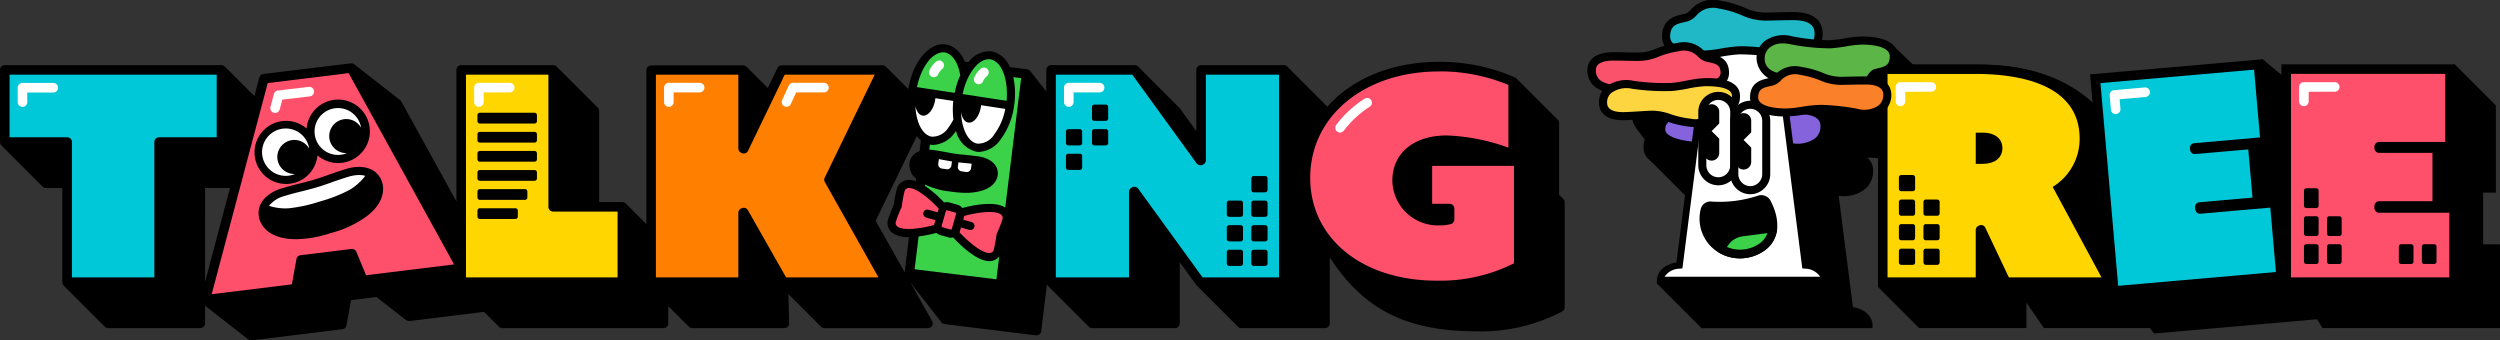 <svg xmlns="http://www.w3.org/2000/svg" width="275" height="37.447"><rect width="100%" height="100%" fill="#333333" stroke="none"/><defs><clipPath id="a"><path data-name="長方形 2996" fill="none" d="M0 0h275v37.447H0z"/></clipPath></defs><g data-name="グループ 4644"><path data-name="パス 12788" d="M181.472 17.608l7.177 7.177 1.5-7.831z"/><path data-name="パス 12789" d="M212.441 9.039l-4.365-4.184-4.746 4.766.912 2.778z"/><path data-name="パス 12790" d="M183.946 30.239l13.027-2.228v8.078h-9.81l-4.91-4.908z"/><g data-name="グループ 4643"><g data-name="グループ 4642" clip-path="url(#a)"><path data-name="パス 12791" d="M211.358 13.352c.087-.023.18-.044.275-.066.761-.171 2.033-.458 2.033-2.192 0-.965-.67-2.125-3.861-2.176a12.737 12.737 0 00-1.974.211 15.347 15.347 0 01-1.632.2c-.24.01-.529.005-.842-.011a3.082 3.082 0 00.04-.468c0-.887-.417-2.374-3.21-2.374-.8 0-1.3.013-1.8.026-.424.011-.825.022-1.374.022A5.416 5.416 0 01196.824 6a11.627 11.627 0 00-2.713-.788 3.237 3.237 0 00-3.215 1 1.529 1.529 0 01-.564.423c-.1.026-.208.05-.318.076-.851.192-2.276.515-2.276 2.457a1.965 1.965 0 00.166.808c-.308.1-.583.2-.841.291a4.993 4.993 0 01-1.9.421c-.48 0-.829-.008-1.2-.017a55.43 55.43 0 00-1.57-.021c-2.507 0-2.881 1.27-2.881 2.026a2.277 2.277 0 00.835 1.787 2.705 2.705 0 00.816.452 2.225 2.225 0 00-.373 1.339c.03.74.446 1.964 2.937 1.87.7-.027 1.139-.056 1.567-.083a43.14 43.14 0 011.2-.065 4.087 4.087 0 011 .083 1.887 1.887 0 00-.3 1.065c0 1.49 1.922 2.039 3.7 2.227l-1.589 12.426c-2.139.39-2.155 1.881-2.155 1.947v.367h18.828v-.367c0-.066-.016-1.558-2.155-1.947l-1.565-12.224c.161.014.321.024.476.024a3.67 3.67 0 002.382-.756 2.542 2.542 0 00.931-1.992 1.98 1.98 0 00-.636-1.5 25 25 0 013.654.418 5.2 5.2 0 00.992.1 3.154 3.154 0 002.039-.651 2.328 2.328 0 00.854-1.833 1.9 1.9 0 00-1.693-1.931.26.26 0 01.1-.079"/><path data-name="パス 12792" d="M225.796 20.558a6.175 6.175 0 002.962-5.318c0-5.967-6.609-7.111-11.46-7.111h-9.669v22.385h9.7v-5.2a.526.526 0 01.3-.475l.068-.032a.526.526 0 01.651.166l2.627 5.54h10.19zm-7.748-2.535h-.716v-3.432h.716c1.5 0 2.214.742 2.214 1.7s-.684 1.731-2.214 1.731"/><path data-name="パス 12793" d="M232.931 31.565h-12.618l-1.929-4.068v4.068h-11.805V7.077H217.3c8.069 0 12.511 2.9 12.511 8.163a7.085 7.085 0 01-2.658 5.617zm-11.287-2.1h7.762l-4.989-9.247.8-.532a5.134 5.134 0 002.5-4.443c0-2.765-1.805-6.06-10.408-6.06h-8.626v20.279h7.6v-4.147a1.585 1.585 0 01.9-1.424l.069-.033a1.579 1.579 0 011.954.5l.1.166zm-3.6-10.387h-1.768v-5.539h1.768c2.256 0 3.266 1.383 3.266 2.753 0 1.385-1.01 2.783-3.266 2.783m.336-3.416v1.3c.826-.089.826-.513.826-.663 0-.363-.277-.575-.826-.633"/><path data-name="パス 12794" d="M246.371 21.057l5.838-.511.464 5.3-5.838.511a.526.526 0 00-.478.57l.019.215a.526.526 0 00.57.478l7.686-.672.619 7.084L237.9 35.55l-1.951-22.3 16.9-1.478.652 7.454-7.232.633a.526.526 0 00-.478.57l.013.153a.526.526 0 00.57.478"/><path data-name="パス 12795" d="M256.39 34.985l-19.446 1.7L233 31.434l1.81-19.144 14.093-5.773 4.9 4.111.836 9.549-1.395.122.5 5.666 1.849-.162zm-17.536-.578l15.255-1.335-.436-4.989-6.638.581a1.579 1.579 0 01-1.709-1.434l-.019-.215a1.58 1.58 0 011.434-1.709l4.79-.419-.28-3.2-4.79.419a1.58 1.58 0 01-1.709-1.434l-.013-.153a1.579 1.579 0 011.434-1.709l6.184-.541-.469-5.358-14.8 1.3z"/><path data-name="パス 12796" d="M266.233 21.339h5.86v5.318h-5.86a.526.526 0 00-.526.526v.216a.526.526 0 00.526.526h7.715v7.111h-17.417V12.651h16.962v7.482h-7.26a.526.526 0 00-.526.526v.155a.526.526 0 00.526.526"/><path data-name="パス 12797" d="M274.998 36.087h-19.519l-3.471-5.574 3.471-18.914 14.543-4.523 4.522 4.523v9.588h-1.4v5.688h1.854zm-17.417-2.1h15.317v-5.01h-6.664a1.579 1.579 0 01-1.578-1.578v-.212a1.579 1.579 0 011.578-1.578h4.808v-3.222h-4.808a1.579 1.579 0 01-1.578-1.578v-.154a1.579 1.579 0 011.578-1.578h6.208v-5.373h-14.86z"/><path data-name="パス 12798" d="M230.32 25.08a6.175 6.175 0 002.962-5.318c0-5.967-6.609-7.111-11.46-7.111h-9.672v22.385h9.7v-5.2a.526.526 0 01.3-.475l.068-.032a.526.526 0 01.651.166l2.627 5.54h10.19zm-7.748-2.535h-.717v-3.431h.717c1.5 0 2.213.742 2.213 1.7s-.684 1.731-2.213 1.731"/><path data-name="パス 12799" d="M237.454 36.088h-12.618l-3.857-5.578 1.928 1.506v4.068h-11.805l-4.523-4.523 4.523-19.961 5.527-4.436h1.755c10.837 0 15.95 7.335 15.95 12.6a7.085 7.085 0 01-2.658 5.617zm-11.287-2.1h7.762l-4.989-9.247.8-.532a5.134 5.134 0 002.5-4.443c0-2.765-1.805-6.06-10.408-6.06h-8.617v20.279h7.6v-4.147a1.585 1.585 0 01.9-1.424l.069-.033a1.579 1.579 0 011.955.5l.1.166zm-3.6-10.387h-1.768v-5.539h1.768c2.256 0 3.266 1.383 3.266 2.753 0 1.385-1.01 2.783-3.266 2.783m.336-3.416v1.3c.826-.089.826-.513.826-.663 0-.363-.277-.575-.826-.633"/><path data-name="パス 12800" d="M241.471 16.946l5.838-.511.464 5.3-5.838.511a.526.526 0 00-.478.57l.019.215a.526.526 0 00.57.478l7.686-.672.619 7.084L233 31.439l-1.951-22.3 16.9-1.478.652 7.454-7.232.633a.526.526 0 00-.478.57l.013.153a.526.526 0 00.57.478"/><path data-name="パス 12801" d="M251.491 30.874l-19.447 1.7L229.91 8.18l18.993-1.662.836 9.549-1.395.118.5 5.666 1.848-.162zm-17.534-.578l15.253-1.335-.437-4.989-6.638.581a1.579 1.579 0 01-1.709-1.434l-.019-.215a1.58 1.58 0 011.434-1.709l4.79-.419-.28-3.2-4.79.419a1.58 1.58 0 01-1.709-1.434l-.013-.153a1.579 1.579 0 011.434-1.709l6.185-.541-.469-5.358-14.8 1.3z"/><path data-name="パス 12802" d="M261.71 16.817h5.86v5.318h-5.86a.526.526 0 00-.526.526v.216a.526.526 0 00.526.526h7.716v7.111h-17.418V8.129h16.962v7.482h-7.26a.526.526 0 00-.526.526v.154a.526.526 0 00.526.526"/><path data-name="パス 12803" d="M270.478 31.565h-19.521V7.076h19.065v9.586h-1.4v5.688h1.855zm-17.417-2.1h15.314v-5.011h-6.664a1.579 1.579 0 01-1.575-1.578v-.216a1.579 1.579 0 011.578-1.578h4.808v-3.214h-4.808a1.579 1.579 0 01-1.578-1.581v-.154a1.579 1.579 0 011.578-1.578h6.208V9.18h-14.861z"/><path data-name="パス 12804" d="M225.796 20.558a6.175 6.175 0 002.962-5.318c0-5.967-6.609-7.111-11.46-7.111h-9.669v22.385h9.7v-5.2a.526.526 0 01.3-.475l.068-.032a.526.526 0 01.651.166l2.627 5.54h10.19zm-7.748-2.535h-.716v-3.432h.716c1.5 0 2.214.742 2.214 1.7s-.684 1.731-2.214 1.731" fill="#ffd600"/><path data-name="パス 12805" d="M241.471 16.946l5.838-.511.464 5.3-5.838.511a.526.526 0 00-.478.57l.019.215a.526.526 0 00.57.478l7.686-.672.619 7.084L233 31.439l-1.951-22.3 16.9-1.478.652 7.454-7.232.633a.526.526 0 00-.478.57l.013.153a.526.526 0 00.57.478" fill="#00c8d8"/><path data-name="パス 12806" d="M261.71 16.817h5.86v5.318h-5.86a.526.526 0 00-.526.526v.216a.526.526 0 00.526.526h7.716v7.111h-17.418V8.129h16.962v7.482h-7.26a.526.526 0 00-.526.526v.154a.526.526 0 00.526.526" fill="#ff506b"/><path data-name="パス 12807" d="M171.963 21.877l-.457-.457v-7.879a.528.528 0 00-.154-.372l-4.529-4.529s-.006 0-.008-.005a.526.526 0 00-.135-.1 20.36 20.36 0 00-8.412-1.729c-5.2 0-9.56 1.873-12.257 4.928l-4.419-4.419a.535.535 0 00-.371-.154h-9.1a.526.526 0 00-.526.526v6.728l-1.82-2.507a.476.476 0 00-.054-.063l-4.529-4.529s-.008 0-.012-.008a.526.526 0 00-.147-.1l-.033-.01a.518.518 0 00-.166-.033h-9.214a.526.526 0 00-.526.526v2.378l-1.764-2.257a.516.516 0 00-.152-.131c-.016-.01-.035-.012-.052-.02a.522.522 0 00-.134-.044h-.013l-1.9-.233a2.778 2.778 0 00-2-1.731 2.849 2.849 0 00-2.535 1.174l-.422-.052c-.03-.07-.058-.142-.09-.209l-.018-.039a3.918 3.918 0 00-.174-.314c-.014-.024-.027-.05-.042-.072a3.345 3.345 0 00-.165-.233c-.025-.034-.05-.071-.076-.1-.047-.057-.1-.107-.145-.16s-.077-.087-.117-.126-.081-.068-.122-.1-.1-.092-.16-.132c-.035-.025-.073-.044-.109-.067a2.188 2.188 0 00-.192-.117c-.052-.027-.108-.045-.162-.068s-.1-.048-.159-.066a2.143 2.143 0 00-.34-.081 2.207 2.207 0 00-1.042.1c-.028.01-.055.023-.083.034a2.721 2.721 0 00-.255.107c-.034.017-.067.039-.1.057a3.705 3.705 0 00-.233.136c-.03.02-.058.044-.088.064a4.01 4.01 0 00-.24.183l-.063.058a4.171 4.171 0 00-.256.244l-.039.043c-.091.1-.181.2-.268.31l-.008.01-.019.026a5.794 5.794 0 00-.244.336l-.013.02a5.918 5.918 0 00-.233.38l-.011.019a7.754 7.754 0 00-.212.407l-.014.031a7.697 7.697 0 00-.184.42l-.022.058a8.1 8.1 0 00-.303.91c-.019.07-.034.141-.052.211-.025.1-.052.2-.074.308a8.85 8.85 0 00-.081.442l-2.472-2.472h-.005a.518.518 0 00-.133-.094c-.014-.007-.027-.011-.041-.016a.515.515 0 00-.117-.031.347.347 0 00-.047-.006.248.248 0 00-.029 0H85.993a.525.525 0 00-.474.3l-1.059 2.2-2.34-2.34a.523.523 0 00-.162-.109c-.011 0-.024 0-.035-.008a.539.539 0 00-.16-.032H71.629a.526.526 0 00-.526.526v16.93l-2.274-2.274a.526.526 0 00-.182-.116.455.455 0 00-.072-.014.491.491 0 00-.118-.024h-2.55V12.218a.524.524 0 00-.154-.372l-4.529-4.529a.532.532 0 00-.163-.109.337.337 0 00-.035-.008.521.521 0 00-.16-.033H50.732a.526.526 0 00-.526.526v14.465l-6.058-10.989a.525.525 0 00-.137-.16l-5.047-3.94c-.01-.008-.022-.01-.032-.016s-.01 0-.014-.007a.527.527 0 00-.1-.05.538.538 0 00-.056-.019.3.3 0 00-.043 0 .549.549 0 00-.089-.008h-.053L28.97 8.136a.526.526 0 00-.444.387l-.543 2.046-3.249-3.249a.526.526 0 00-.148-.1l-.039-.016a.521.521 0 00-.18-.036H.526A.526.526 0 000 7.689v7.933a.5.5 0 00.023.115.568.568 0 00.015.078.53.53 0 00.115.179l4.529 4.529a.526.526 0 00.372.154h1.8v10.362c0 .012.006.021.007.033a.5.5 0 00.028.138c.006.017.01.033.017.05a.509.509 0 00.1.15l4.529 4.529a.526.526 0 00.372.154h10.126a.526.526 0 00.526-.526v-1.936l4.742 3.7a.531.531 0 00.388.108l9.977-1.225a.52.52 0 00.156-.045.364.364 0 00.039-.024h.005a.5.5 0 00.087-.06.511.511 0 00.038-.044.478.478 0 00.058-.076.565.565 0 00.027-.06.5.5 0 00.027-.062v-.026c0-.008.006-.015.008-.023l.088-.487.414-2.289 1.419-.174 1.368-.175h.011l3.243 2.534c.01.007.022.011.032.017a.526.526 0 00.237.085.39.39 0 00.054.009.527.527 0 00.064 0l2.986-.367 5.22-.641 1.636 1.636a.526.526 0 00.372.154h17.732a.526.526 0 00.526-.526v-1.901l2.274 2.274a.526.526 0 00.372.154h10.119a.525.525 0 00.526-.539l-.081-3.213 3.6 3.6a.526.526 0 00.372.154h11.375a.526.526 0 00.459-.784l-2.369-4.208 3.395 4.345a.524.524 0 00.35.2l10.044 1.234h.064a.526.526 0 00.522-.462l.629-5.12a.53.53 0 00.083.109l4.529 4.529a.524.524 0 00.372.154h9.1a.526.526 0 00.526-.526v-6.729l1.82 2.507c.012.016.026.028.039.042s.009.015.015.021l4.529 4.529a.525.525 0 00.372.154h9.2a.526.526 0 00.526-.526v-7.252c3.812 5.857 8.568 8.134 16.284 8.134a19.154 19.154 0 009.3-2.2.527.527 0 00.258-.453V22.249a.526.526 0 00-.154-.372m-149.4-1.2H25.3l-2.741 10.319zm78.585-4.053a1.613 1.613 0 00-1.057 1.071 1.913 1.913 0 00.684 1.959l-.034.279a2.093 2.093 0 00-.924-.137 1.409 1.409 0 00-1.1.775.446.446 0 00-.042.109 17.527 17.527 0 00-.356 1.835 17.693 17.693 0 00-.668 1.746.437.437 0 00-.022.114 1.406 1.406 0 00.526 1.24 3.009 3.009 0 001.832.465l-.475 3.869-3.189-5.666 4.518-9.307a2.868 2.868 0 00.454.452z"/><path data-name="パス 12808" d="M7.911 30.513h9.067v-14.89a.526.526 0 01.526-.526h6.333V8.215H1.052v6.881h6.333a.526.526 0 01.526.526z" fill="#00c8d8"/><path data-name="パス 12809" d="M86.469 30.513h10.165l-5.9-10.482a.526.526 0 01-.015-.488l5.5-11.328h-9.9l-4.033 8.37a.524.524 0 01-.7.246l-.068-.032a.526.526 0 01-.3-.475V8.215h-9.067v22.3h9.067v-7.1a.526.526 0 01.3-.474l.068-.033a.527.527 0 01.684.215z" fill="#ff8000"/><path data-name="パス 12810" d="M158.267 7.861c-8.195 0-14.143 4.92-14.143 11.7 0 6.659 5.719 11.311 13.906 11.311a18 18 0 008.506-1.909V18.246h-9v4.173h1.919a.526.526 0 01.526.526v1.193a.526.526 0 01-.367.5 3.915 3.915 0 01-1.178.15 5.011 5.011 0 01-5.279-4.912c0-3.023 2.352-4.977 5.992-4.977a22.19 22.19 0 016.775 1.342v-6.9a19.614 19.614 0 00-7.658-1.487" fill="#ff506b"/><path data-name="パス 12811" d="M107.593 21.079a6.556 6.556 0 01-1.34.134 12.257 12.257 0 01-1.709-.143 8.617 8.617 0 01-2.792-.768l-.017.14a12.528 12.528 0 012.124 1.833.992.992 0 01.565-.007l.919.263a.992.992 0 01.512.35c.9-.243 3.541-.851 4.722-.042l1.749-14.249-.865-.106a8.489 8.489 0 01.083 3.187 7.954 7.954 0 01-1.48 3.67 3.091 3.091 0 01-2.351 1.367 2.173 2.173 0 01-.326-.025 3.041 3.041 0 01-2.227-2.283c-.042.058-.082.118-.125.173a3.09 3.09 0 01-2.351 1.367 2.172 2.172 0 01-.326-.024c-.023 0-.043-.012-.066-.016l-.069.565a3.793 3.793 0 01.409.033c.627.089 1.073.172 1.481.249.335.063.645.122 1.016.174s.686.082 1.025.114c.414.039.865.082 1.493.171.968.136 2.1.7 2.113 1.855.007.761-.559 1.691-2.169 2.017" fill="#3bd24a"/><path data-name="パス 12812" d="M109 28.716a1.518 1.518 0 01-.171.01c-1.481 0-3.445-2.021-3.986-2.61a.979.979 0 01-.521-.007l-.92-.263a.985.985 0 01-.4-.227 14.606 14.606 0 01-1.953.39l-.443 3.611 9 1.105.309-2.515a1.359 1.359 0 01-.918.507" fill="#3bd24a"/><path data-name="パス 12813" d="M60.851 23.276a.526.526 0 01-.526-.526V8.215h-9.067v22.3h16.674v-7.239zm-3.891.548a.263.263 0 01-.263.263h-3.914a.263.263 0 01-.263-.263v-.653a.263.263 0 01.263-.263h3.914a.263.263 0 01.263.263zm1.052-2.1a.263.263 0 01-.263.263h-4.966a.263.263 0 01-.263-.263v-.657a.263.263 0 01.263-.263h4.966a.263.263 0 01.263.263zm1.052-2.1a.263.263 0 01-.263.263h-6.018a.263.263 0 01-.263-.263v-.657a.263.263 0 01.263-.263h6.018a.263.263 0 01.263.263zm0-2.1a.263.263 0 01-.263.263h-6.018a.263.263 0 01-.263-.263v-.657a.263.263 0 01.263-.263h6.018a.263.263 0 01.263.263zm0-2.1a.263.263 0 01-.263.263h-6.018a.263.263 0 01-.263-.263v-.657a.263.263 0 01.263-.263h6.018a.263.263 0 01.263.263zm0-2.1a.263.263 0 01-.263.263h-6.018a.263.263 0 01-.263-.263v-.657a.263.263 0 01.263-.263h6.018a.263.263 0 01.263.263z" fill="#ffd600"/><path data-name="パス 12814" d="M132.645 8.215v9.407a.526.526 0 01-.3.475l-.068.032a.525.525 0 01-.652-.165l-7.075-9.749h-8.408v22.3h8.048v-9.409a.526.526 0 01.3-.475l.068-.032a.526.526 0 01.651.166l7.075 9.749h8.412v-22.3zm-13.609 10.216a.262.262 0 01-.263.263h-1.256a.262.262 0 01-.263-.263v-1.26a.263.263 0 01.263-.263h1.256a.263.263 0 01.263.263zm0-2.7a.263.263 0 01-.263.263h-1.256a.263.263 0 01-.263-.263v-1.26a.263.263 0 01.263-.263h1.256a.263.263 0 01.263.263zm2.864 0a.263.263 0 01-.263.263h-1.256a.263.263 0 01-.263-.263v-1.26a.263.263 0 01.263-.263h1.256a.263.263 0 01.263.263zm0-2.7a.262.262 0 01-.263.263h-1.256a.262.262 0 01-.263-.263v-1.26a.262.262 0 01.263-.263h1.256a.262.262 0 01.263.263zm14.83 15.96a.263.263 0 01-.263.263h-1.255a.263.263 0 01-.263-.263v-1.258a.263.263 0 01.263-.263h1.255a.263.263 0 01.263.263zm0-2.7a.263.263 0 01-.263.263h-1.255a.263.263 0 01-.263-.263v-1.26a.263.263 0 01.263-.263h1.255a.263.263 0 01.263.263zm0-2.7a.263.263 0 01-.263.263h-1.255a.263.263 0 01-.263-.263V22.33a.263.263 0 01.263-.263h1.255a.263.263 0 01.263.263zm2.7 5.4a.263.263 0 01-.263.263h-1.256a.262.262 0 01-.263-.263v-1.258a.262.262 0 01.263-.263h1.256a.263.263 0 01.263.263zm0-2.7a.263.263 0 01-.263.263h-1.256a.263.263 0 01-.263-.263v-1.26a.263.263 0 01.263-.263h1.256a.263.263 0 01.263.263zm0-2.7a.263.263 0 01-.263.263h-1.256a.263.263 0 01-.263-.263V22.33a.263.263 0 01.263-.263h1.256a.263.263 0 01.263.263zm0-2.7a.263.263 0 01-.263.263h-1.256a.263.263 0 01-.263-.263v-1.263a.262.262 0 01.263-.263h1.256a.263.263 0 01.263.263z" fill="#00c8d8"/><path data-name="パス 12815" d="M38.351 8.045l-8.9 1.092-6.165 23.224 8.82-1.083.5-2.776a.526.526 0 01.453-.429l5.594-.687a.527.527 0 01.55.321l1.063 2.568 9.683-1.189zm-7.6 5.323a3.463 3.463 0 012.971.765 3.49 3.49 0 111.2 2.958 3.47 3.47 0 11-4.17-3.722M40.4 23.742a11.484 11.484 0 01-4.037 1.9 12.609 12.609 0 01-3.738.67c-.224 0-.448-.008-.677-.025-2.305-.165-3.306-1.386-3.474-2.474-.255-1.647 1.182-2.691 2.489-3.084.9-.27 1.558-.434 2.141-.579.49-.121.953-.236 1.486-.4s.983-.321 1.459-.49c.566-.2 1.207-.429 2.1-.7 1.308-.393 3.082-.317 3.779 1.2.46 1 .3 2.57-1.531 3.981" fill="#ff506b"/><path data-name="パス 12816" d="M31.688 22.918a16.1 16.1 0 003.472-.748 16.108 16.108 0 003.308-1.293 5.958 5.958 0 001.71-1.535 2.408 2.408 0 00-.67-.089 4.032 4.032 0 00-1.1.166 39.51 39.51 0 00-2.061.686c-.487.173-.947.337-1.5.5s-1.027.284-1.529.409c-.6.149-1.222.3-2.1.567a3.236 3.236 0 00-1.628 1.059 5.773 5.773 0 002.094.275" fill="#fff"/><path data-name="パス 12817" d="M36.257 15.359a1.872 1.872 0 013.452-1.326c-.006-.033 0-.066-.011-.1a2.576 2.576 0 10-1.989 3.052 2.634 2.634 0 00.458-.144 1.873 1.873 0 01-1.91-1.483" fill="#fff"/><path data-name="パス 12818" d="M30.548 17.657A1.872 1.872 0 0134 16.33c-.006-.033 0-.065-.011-.1a2.606 2.606 0 10-1.54 2.908 1.873 1.873 0 01-1.9-1.484" fill="#fff"/><path data-name="パス 12819" d="M104.863 11.103l-1.973-.3c-.005.049-.006.1-.014.147-.163 1.068-.785 1.858-1.389 1.766-.392-.06-.677-.479-.786-1.056a5.961 5.961 0 00.34 1.859c.336.884.853 1.422 1.453 1.514a2.089 2.089 0 001.839-1.011 5.445 5.445 0 00.544-.879 8.7 8.7 0 01-.015-2.039" fill="#fff"/><path data-name="パス 12820" d="M107.919 11.571c-.005.049-.006.1-.014.146-.163 1.068-.785 1.859-1.389 1.766-.42-.064-.715-.542-.8-1.183.057 1.86.766 3.34 1.812 3.5a2.088 2.088 0 001.839-1.011 6.817 6.817 0 001.214-2.811z" fill="#fff"/><path data-name="パス 12821" d="M103.607 18.543l.515.073a.471.471 0 00.532-.4l.064-.455a28.54 28.54 0 01-.769-.135 50.572 50.572 0 00-.67-.122l-.071.507a.47.47 0 00.4.531" fill="#fff"/><path data-name="パス 12822" d="M105.764 18.847l.515.073a.47.47 0 00.532-.4l.072-.51c-.3-.035-.566-.061-.811-.085-.216-.02-.427-.042-.643-.067l-.064.457a.47.47 0 00.4.531" fill="#fff"/><path data-name="パス 12823" d="M105.098 23.392l-.919-.263a.1.1 0 00-.028 0 .107.107 0 00-.1.076l-.473 1.653a.119.119 0 00.072.131l.92.263a.115.115 0 00.13-.072l.473-1.653a.107.107 0 00-.072-.13" fill="#ff506b"/><path data-name="パス 12824" d="M101.882 23.931a.447.447 0 01.245-.86l1.016.29.118-.415c-.92-.993-2.506-2.364-3.347-2.262a.494.494 0 00-.39.268 14.2 14.2 0 00-.323 1.706.442.442 0 01-.058.2 14.369 14.369 0 00-.627 1.619.5.5 0 00.19.433c.663.525 2.731.205 4.037-.152l.155-.542z" fill="#ff506b"/><path data-name="パス 12825" d="M110.108 23.597c-.664-.526-2.732-.206-4.037.152l-.118.415.918.262a.447.447 0 01-.123.877.453.453 0 01-.123-.017l-.918-.262-.154.542c.92.992 2.506 2.352 3.347 2.261a.5.5 0 00.39-.268 14.412 14.412 0 00.323-1.706.446.446 0 01.058-.2 14.4 14.4 0 00.626-1.619.5.5 0 00-.19-.434" fill="#ff506b"/><path data-name="パス 12826" d="M109.173 6.591c.025.009.048.023.072.033a1.534 1.534 0 01.149.071c.028.016.054.037.082.055s.085.057.126.089.055.05.082.076.076.069.112.108.053.062.079.093.068.082.1.127.049.072.073.11.06.094.089.143.045.082.067.125.053.1.078.16.041.092.06.139.047.115.068.174l.052.151a4.635 4.635 0 01.1.35l.047.2c.015.065.024.112.034.169l.035.216c.011.073.018.117.025.177.009.075.016.152.023.229.005.06.012.12.015.181.005.079.007.161.01.242 0 .061.005.122.006.183v.437c0 .1-.013.2-.021.3 0 .05-.006.1-.011.148v.012l-4.836-.739c.014-.07.032-.138.048-.207s.033-.147.051-.219.034-.118.051-.177c.023-.078.044-.158.068-.234.016-.051.035-.1.052-.151.028-.081.054-.163.085-.242.017-.047.038-.091.055-.136.032-.08.064-.16.1-.237.018-.042.039-.081.058-.122.036-.077.072-.155.11-.229.02-.039.042-.075.062-.114.039-.072.078-.145.119-.214.022-.038.046-.072.069-.109.041-.065.082-.131.124-.192.025-.037.052-.071.078-.106.041-.057.082-.114.125-.167.029-.036.059-.069.089-.1s.081-.1.123-.141l.1-.1c.034-.035.079-.079.119-.115s.073-.06.11-.089.077-.062.115-.09.079-.051.118-.076.074-.048.111-.068.083-.04.124-.058.072-.035.109-.048.085-.026.127-.038.072-.022.108-.03.084-.011.126-.015.073-.01.11-.011a1.306 1.306 0 01.213.012 1.269 1.269 0 01.234.06" fill="#3bd24a"/><path data-name="パス 12827" d="M105.621 8.279c-.014-.081-.023-.165-.041-.245-.01-.048-.021-.1-.033-.143a5.127 5.127 0 00-.178-.592l-.028-.071c-.033-.085-.068-.167-.1-.245l-.025-.051a3.241 3.241 0 00-.125-.235l-.028-.044q-.065-.107-.135-.2l-.039-.049a2.204 2.204 0 00-.137-.162c-.018-.019-.038-.036-.056-.054a1.768 1.768 0 00-.134-.122c-.026-.021-.053-.038-.079-.057s-.081-.059-.124-.083-.075-.036-.113-.054a1.139 1.139 0 00-.1-.047 1.217 1.217 0 00-.2-.053l-.025-.006a1.238 1.238 0 00-.212-.013c-.029 0-.058.005-.087.008a1.516 1.516 0 00-.153.018l-.04.011a2.56 2.56 0 00-1.343.981l-.009.012a5.132 5.132 0 00-.372.55c-.021.034-.039.069-.058.1q-.148.262-.277.55c-.024.054-.045.112-.068.167a7.483 7.483 0 00-.219.59c-.014.044-.026.09-.039.134a8.89 8.89 0 00-.178.693v.016l4.147.634a8.7 8.7 0 01.623-1.941" fill="#3bd24a"/><path data-name="パス 12828" d="M107.649 9.267a.518.518 0 01-.236-.057.525.525 0 01-.233-.706 2.459 2.459 0 01.751-.971.526.526 0 11.6.864 1.608 1.608 0 00-.411.58.525.525 0 01-.47.289" fill="#fff"/><path data-name="パス 12829" d="M102.723 8.488a.526.526 0 01-.469-.763 2.466 2.466 0 01.751-.97.526.526 0 11.6.864 1.609 1.609 0 00-.412.581.527.527 0 01-.47.289" fill="#fff"/><path data-name="パス 12830" d="M2.472 11.759a.526.526 0 01-.526-.526V9.651a.526.526 0 01.526-.526h3.392a.526.526 0 110 1.052H2.998v1.061a.526.526 0 01-.526.526" fill="#fff"/><path data-name="パス 12831" d="M52.679 11.75a.526.526 0 01-.526-.526V9.637a.526.526 0 01.526-.526h3.391a.526.526 0 110 1.052h-2.867v1.061a.526.526 0 01-.526.526" fill="#fff"/><path data-name="パス 12832" d="M73.572 11.75a.526.526 0 01-.526-.526V9.637a.526.526 0 01.526-.526h3.391a.526.526 0 010 1.052h-2.865v1.061a.526.526 0 01-.526.526" fill="#fff"/><path data-name="パス 12833" d="M117.569 11.75a.526.526 0 01-.526-.526V9.637a.526.526 0 01.526-.526h3.39a.526.526 0 110 1.052h-2.866v1.061a.526.526 0 01-.525.526" fill="#fff"/><path data-name="パス 12834" d="M86.512 11.75a.525.525 0 01-.477-.746l.731-1.587a.525.525 0 01.477-.306h3.391a.526.526 0 010 1.052H87.58l-.59 1.281a.525.525 0 01-.478.306" fill="#fff"/><path data-name="パス 12835" d="M30.259 12.422a.527.527 0 01-.508-.662l.377-1.415a.526.526 0 01.446-.387l3.37-.4a.526.526 0 11.125 1.044l-3.016.358-.285 1.07a.526.526 0 01-.508.391" fill="#fff"/><path data-name="パス 12836" d="M147.402 14.581a.526.526 0 01-.422-.839 12.026 12.026 0 013.1-2.87.526.526 0 11.538.9 11.022 11.022 0 00-2.792 2.596.525.525 0 01-.423.213" fill="#fff"/><path data-name="パス 12837" d="M232.773 12.548a.526.526 0 01-.57-.478l-.138-1.581a.526.526 0 01.478-.57l3.377-.3a.526.526 0 11.092 1.048l-2.854.25.093 1.057a.527.527 0 01-.478.57" fill="#fff"/><path data-name="パス 12838" d="M253.428 11.678a.526.526 0 01-.526-.526V9.565a.526.526 0 01.526-.526h3.391a.526.526 0 010 1.052h-2.865v1.061a.526.526 0 01-.526.526" fill="#fff"/><path data-name="パス 12839" d="M209.051 11.678a.526.526 0 01-.526-.526V9.565a.526.526 0 01.526-.526h3.391a.526.526 0 110 1.052h-2.865v1.061a.526.526 0 01-.526.526" fill="#fff"/><path data-name="パス 12840" d="M211.58 27.614a.263.263 0 01.263-.263h1.255a.263.263 0 01.263.263v1.256a.263.263 0 01-.263.263h-1.255a.263.263 0 01-.263-.263zm0-2.7a.263.263 0 01.263-.263h1.255a.263.263 0 01.263.263v1.255a.263.263 0 01-.263.263h-1.255a.263.263 0 01-.263-.263zm0-2.7a.263.263 0 01.263-.263h1.255a.263.263 0 01.263.263v1.255a.263.263 0 01-.263.263h-1.255a.263.263 0 01-.263-.263zm-2.7 5.4a.263.263 0 01.263-.263h1.256a.263.263 0 01.263.263v1.256a.262.262 0 01-.263.263h-1.256a.263.263 0 01-.263-.263zm0-2.7a.263.263 0 01.263-.263h1.256a.263.263 0 01.263.263v1.255a.263.263 0 01-.263.263h-1.256a.263.263 0 01-.263-.263zm0-2.7a.263.263 0 01.263-.263h1.256a.263.263 0 01.263.263v1.255a.262.262 0 01-.263.263h-1.256a.263.263 0 01-.263-.263zm0-2.7a.263.263 0 01.263-.263h1.256a.263.263 0 01.263.263v1.256a.262.262 0 01-.263.263h-1.256a.263.263 0 01-.263-.263z"/><path data-name="パス 12841" d="M255.969 27.122a.261.261 0 01.263-.258h1.088a.26.26 0 01.263.258v1.659a.26.26 0 01-.263.258h-1.088a.261.261 0 01-.263-.258zm0-3.078a.261.261 0 01.263-.258h1.088a.26.26 0 01.263.258v1.659a.26.26 0 01-.263.258h-1.088a.261.261 0 01-.263-.258zm-2.534 3.078a.261.261 0 01.263-.258h1.087a.261.261 0 01.263.258v1.659a.261.261 0 01-.263.258h-1.087a.261.261 0 01-.263-.258zm0-3.078a.26.26 0 01.263-.258h1.087a.26.26 0 01.263.258v1.659a.261.261 0 01-.263.258h-1.087a.261.261 0 01-.263-.258zm0-3.078a.26.26 0 01.263-.258h1.087a.26.26 0 01.263.258v1.662a.26.26 0 01-.263.258h-1.087a.26.26 0 01-.263-.258z"/><path data-name="パス 12842" d="M266.404 27.121a.26.26 0 01.263-.258h1.088a.26.26 0 01.263.258v1.659a.26.26 0 01-.263.256h-1.088a.26.26 0 01-.263-.258z"/><path data-name="パス 12843" d="M263.871 27.121a.26.26 0 01.263-.258h1.087a.261.261 0 01.264.258v1.659a.261.261 0 01-.264.258h-1.087a.26.26 0 01-.263-.258z"/><path data-name="パス 12844" d="M196.762 16.117a27.922 27.922 0 00-5.029-.479c-1.325.054-3 .466-4.2.448s-4.8-.182-4.8-1.872 2.187-1.755 3.1-1.976 1.164-1.693 3.684-1.326 3.234 1.238 5.092 1.238c1.208 0 1.715-.045 3.246-.045 1.366 0 2.833.335 2.833 1.813 0 1.542-1.494 2.661-3.934 2.2" fill="#8563dd"/><path data-name="パス 12845" d="M197.827 16.667a6.183 6.183 0 01-1.147-.113 27.446 27.446 0 00-4.928-.472c-.586.024-1.267.124-1.924.221a14.892 14.892 0 01-2.3.228c-1.956-.03-5.238-.369-5.238-2.316 0-1.795 1.922-2.132 2.955-2.313.184-.032.353-.061.489-.095a1.56 1.56 0 00.587-.4 3.462 3.462 0 013.265-.932 12.7 12.7 0 012.771.738 5.981 5.981 0 002.257.5c.563 0 .974-.01 1.408-.02.5-.012 1.021-.024 1.838-.024 2.85 0 3.277 1.414 3.277 2.257a2.539 2.539 0 01-.932 1.992 3.668 3.668 0 01-2.381.755m-5.747-1.478a30.444 30.444 0 014.765.493 3.382 3.382 0 002.8-.454 1.648 1.648 0 00.609-1.309c0-.339 0-1.37-2.389-1.37-.805 0-1.32.013-1.817.024-.44.011-.857.021-1.429.021a6.871 6.871 0 01-2.561-.549 11.986 11.986 0 00-2.595-.693 2.6 2.6 0 00-2.545.716 2.272 2.272 0 01-.972.6c-.153.036-.339.069-.543.106-1.216.212-2.221.468-2.221 1.439 0 .828 1.713 1.389 4.363 1.429a14.577 14.577 0 002.154-.218 20.14 20.14 0 012.017-.229c.114 0 .237-.007.365-.007"/><path data-name="パス 12846" d="M200.7 30.812s.008-1.356-2.116-1.623l-3.169-24.785h-7.509l-3.17 24.786c-2.125.266-2.116 1.623-2.116 1.623z" fill="#fff"/><path data-name="パス 12847" d="M201.067 31.18h-18.814v-.366c0-.066.016-1.558 2.155-1.948l3.176-24.832h8.158l3.175 24.832c2.138.39 2.155 1.882 2.155 1.948zm-17.964-.738h17.114a2.013 2.013 0 00-1.679-.887l-.284-.035-.036-.284-3.127-24.464h-6.86l-3.165 24.747-.284.035a2.013 2.013 0 00-1.679.887"/><path data-name="パス 12848" d="M196.202 6.047a25.1 25.1 0 00-4.911-.51c-1.294.058-2.931.5-4.1.477s-3.919-.194-3.919-1.993 1.367-1.869 2.263-2.1 1.136-1.8 3.6-1.411 3.159 1.314 4.974 1.314c1.18 0 1.674-.048 3.17-.048 1.334 0 2.766.357 2.766 1.93 0 1.641-1.459 2.832-3.841 2.34" fill="#20b8c7"/><path data-name="パス 12849" d="M197.239 6.6a5.563 5.563 0 01-1.126-.121 24.286 24.286 0 00-4.8-.5 17.416 17.416 0 00-1.874.235 13.539 13.539 0 01-2.25.243c-3.6-.058-4.356-1.357-4.356-2.436 0-1.942 1.425-2.264 2.276-2.457.11-.025.217-.049.317-.076a1.53 1.53 0 00.564-.423 3.236 3.236 0 013.215-1 11.64 11.64 0 012.714.788 5.412 5.412 0 002.189.524c.549 0 .95-.011 1.374-.022.49-.013 1-.026 1.8-.026 2.793 0 3.21 1.487 3.21 2.374a2.747 2.747 0 01-1.006 2.178 3.489 3.489 0 01-2.242.717m-5.608-1.515a27.382 27.382 0 014.662.526 3.123 3.123 0 002.628-.416 1.875 1.875 0 00.679-1.49c0-.368 0-1.486-2.323-1.486-.786 0-1.288.013-1.773.025-.43.011-.836.022-1.4.022a6.279 6.279 0 01-2.516-.587 10.871 10.871 0 00-2.525-.736 2.394 2.394 0 00-2.463.759 2.2 2.2 0 01-.958.646c-.11.029-.226.055-.347.083-.85.192-1.585.358-1.585 1.591 0 1.3 2.182 1.527 3.483 1.549a13.142 13.142 0 002.1-.231 18.062 18.062 0 011.975-.245c.112-.005.232-.007.359-.007"/><path data-name="パス 12850" d="M178.432 9.661c1.139-.218 3.16 1.147 4.29 1.194s2.56-1.206 3.579-1.221 3.424-.157 3.424-1.613-1.194-1.513-1.977-1.7-.993-1.459-3.143-1.143-2.759 1.067-4.343 1.067c-1.031 0-1.463-.039-2.769-.039-1.165 0-2.417.289-2.417 1.562 0 1.328 1.274 2.293 3.356 1.894" fill="#fb526c"/><path data-name="パス 12851" d="M182.785 11.321h-.082a6.686 6.686 0 01-2.007-.612 5.1 5.1 0 00-2.176-.59 3.674 3.674 0 01-3.072-.563 2.278 2.278 0 01-.835-1.787c0-.757.374-2.027 2.882-2.027.7 0 1.141.011 1.57.021.37.009.719.017 1.2.017a4.988 4.988 0 001.895-.422 10.842 10.842 0 012.381-.64 3.037 3.037 0 012.857.824 1.3 1.3 0 00.463.327c.088.021.18.04.276.061.769.161 2.056.431 2.056 2.092 0 .921-.673 2.03-3.882 2.078a4.216 4.216 0 00-1.448.535 4.993 4.993 0 01-2.075.687m-4.089-2.147a6.877 6.877 0 012.353.674 6.346 6.346 0 001.692.543 4.2 4.2 0 001.707-.589 4.637 4.637 0 011.846-.632c.892-.014 2.967-.152 2.967-1.149 0-.865-.476-1.007-1.318-1.184a7.813 7.813 0 01-.3-.067 2 2 0 01-.866-.539 2.137 2.137 0 00-2.1-.6 10.036 10.036 0 00-2.2.592 5.881 5.881 0 01-2.216.479c-.489 0-.845-.008-1.222-.018-.423-.01-.861-.021-1.547-.021-1.953 0-1.953.827-1.953 1.1a1.348 1.348 0 00.497 1.077 2.787 2.787 0 002.307.367 1.86 1.86 0 01.351-.031m-.264.487z"/><path data-name="パス 12852" d="M179.613 9.328a23.936 23.936 0 004.3.237c1.128-.091 2.543-.5 3.561-.522s3.428.02 3.485 1.454-1.135 1.537-1.909 1.756-.936 1.476-3.1 1.25-2.8-.942-4.382-.879c-1.03.041-1.46.1-2.765.148-1.165.046-2.426-.189-2.476-1.444-.052-1.309 1.184-2.31 3.279-2" fill="#fdd540"/><path data-name="パス 12853" d="M186.452 13.974a5.269 5.269 0 01-.542-.03 10.953 10.953 0 01-2.4-.535 5.079 5.079 0 00-1.919-.341c-.48.018-.829.041-1.2.064-.428.027-.871.055-1.568.083-2.491.1-2.907-1.129-2.937-1.87a2.224 2.224 0 01.745-1.772 3.675 3.675 0 013.043-.684 23.191 23.191 0 004.2.234c.5-.04 1.071-.147 1.627-.252a13.289 13.289 0 011.959-.272c3.191-.085 3.9.978 3.939 1.88.064 1.627-1.2 1.941-1.958 2.129-.1.023-.187.047-.274.071a1.308 1.308 0 00-.46.345 2.877 2.877 0 01-2.26.949m-4.687-1.8a6.159 6.159 0 012.015.387 10.178 10.178 0 002.222.5 2.172 2.172 0 002.103-.674 1.989 1.989 0 01.835-.56l.3-.078c.819-.2 1.32-.372 1.285-1.233-.039-.994-2.132-1.048-3.03-1.027a12.484 12.484 0 00-1.818.256 17.322 17.322 0 01-1.719.264 24.421 24.421 0 01-4.4-.24 2.83 2.83 0 00-2.32.466 1.331 1.331 0 00-.451 1.076c.011.272.049 1.1 2.015 1.018.686-.027 1.123-.055 1.546-.082.376-.024.73-.047 1.219-.066h.209"/><path data-name="パス 12854" d="M197.02 4.423a22.042 22.042 0 004.29.443c1.131-.051 2.56-.431 3.579-.415s3.424.169 3.424 1.733-1.194 1.625-1.977 1.829-.993 2.521-3.143 2.182-2.759-1.145-4.343-1.145c-1.031 0-1.448-.541-2.754-.541a2.214 2.214 0 01-2.432-2.051c0-1.426 1.274-2.462 3.356-2.034" fill="#5bb647"/><path data-name="パス 12855" d="M203.614 10.673a3.129 3.129 0 01-.49-.04 10.235 10.235 0 01-2.382-.688 4.706 4.706 0 00-1.893-.452 3.84 3.84 0 01-1.348-.271 3.867 3.867 0 00-1.406-.27 2.661 2.661 0 01-2.876-2.495 2.444 2.444 0 01.894-1.934 3.54 3.54 0 012.995-.535 21.611 21.611 0 004.181.435 15.486 15.486 0 001.632-.2 12.552 12.552 0 011.975-.211c3.19.051 3.86 1.211 3.86 2.175 0 1.735-1.272 2.022-2.032 2.193-.1.022-.189.042-.275.066s-.317.37-.445.576a2.785 2.785 0 01-2.389 1.655m-7.5-5.9a2.235 2.235 0 00-1.435.441 1.552 1.552 0 00-.568 1.247c0 1.179 1.189 1.607 1.988 1.607a4.733 4.733 0 011.694.318 3.03 3.03 0 001.06.223 5.549 5.549 0 012.218.514 9.492 9.492 0 002.2.637c1.121.176 1.542-.5 1.989-1.21.274-.437.532-.848.973-.963l.3-.072c.831-.187 1.341-.351 1.341-1.327 0-1.079-1.873-1.271-2.988-1.289a11.909 11.909 0 00-1.821.2 15.807 15.807 0 01-1.731.213 22.555 22.555 0 01-4.4-.451 4.065 4.065 0 00-.819-.088"/><path data-name="パス 12856" d="M204.243 12.399a22.991 22.991 0 00-4.29-.424c-1.131.048-2.56.413-3.579.4s-3.424-.162-3.424-1.659 1.195-1.556 1.977-1.751.993-1.5 3.143-1.175 2.759 1.1 4.343 1.1c1.031 0 1.463-.04 2.769-.04 1.165 0 2.417.3 2.417 1.607 0 1.366-1.274 2.358-3.356 1.948" fill="#fb802a"/><path data-name="パス 12857" d="M205.149 12.935a5.154 5.154 0 01-.992-.1 22.52 22.52 0 00-4.186-.416 15.961 15.961 0 00-1.634.2 13.108 13.108 0 01-1.971.2c-3.191-.049-3.86-1.171-3.86-2.1 0-1.68 1.275-1.954 2.037-2.119.1-.021.189-.041.276-.062a1.3 1.3 0 00.47-.34 2.978 2.978 0 012.846-.843 10.572 10.572 0 012.379.658 4.9 4.9 0 001.9.434c.48 0 .829-.009 1.2-.018.429-.011.872-.022 1.569-.022 2.489 0 2.861 1.285 2.861 2.05a2.329 2.329 0 01-.854 1.834 3.154 3.154 0 01-2.039.651m-4.9-1.41a25.1 25.1 0 014.08.439 2.756 2.756 0 002.3-.365 1.438 1.438 0 00.53-1.148c0-.288 0-1.163-1.974-1.163-.686 0-1.124.011-1.547.021-.377.01-.733.018-1.221.018a5.742 5.742 0 01-2.212-.491 9.852 9.852 0 00-2.2-.61 2.108 2.108 0 00-2.109.616 1.973 1.973 0 01-.859.551l-.3.069c-.829.179-1.337.335-1.337 1.252 0 1.055 2.089 1.2 2.987 1.215a12.3 12.3 0 001.823-.192 16.714 16.714 0 011.73-.2c.1 0 .2-.006.314-.006"/><path data-name="パス 12858" d="M189.012 19.943a1.762 1.762 0 01-1.757-1.757v-5.879a1.757 1.757 0 013.514 0v5.881a1.762 1.762 0 01-1.757 1.757" fill="#fff"/><path data-name="パス 12859" d="M189.012 20.384a2.211 2.211 0 01-2.2-2.2v-5.877a2.2 2.2 0 014.4 0v5.877a2.211 2.211 0 01-2.2 2.2zm0-9.393a1.315 1.315 0 00-1.313 1.313v5.88a1.313 1.313 0 102.626 0v-5.877a1.314 1.314 0 00-1.313-1.313"/><path data-name="パス 12860" d="M192.523 20.918a1.762 1.762 0 01-1.757-1.757v-5.877a1.757 1.757 0 113.514 0v5.879a1.762 1.762 0 01-1.757 1.755" fill="#fff"/><path data-name="パス 12861" d="M192.528 21.363a2.211 2.211 0 01-2.2-2.2v-5.88a2.2 2.2 0 014.4 0v5.88a2.211 2.211 0 01-2.182 2.2h-.018m0-9.393a1.315 1.315 0 00-1.309 1.313v5.88a1.321 1.321 0 001.3 1.313h.011a1.322 1.322 0 001.314-1.314v-5.879a1.314 1.314 0 00-1.313-1.313"/><path data-name="パス 12862" d="M188.226 22.648a13.932 13.932 0 005.283-.661.677.677 0 01.811.278c.561 1.069 1.586 3.668-.772 5.083a3.962 3.962 0 01-5.995-4.256.619.619 0 01.673-.444"/><path data-name="パス 12863" d="M191.401 28.422a4.559 4.559 0 01-2.621-.822 4.35 4.35 0 01-1.7-4.6 1.092 1.092 0 011.174-.831 13.385 13.385 0 005.094-.636 1.159 1.159 0 011.39.508c1.286 2.449.931 4.586-.949 5.714a4.649 4.649 0 01-2.393.664m-3.226-5.3a.185.185 0 00-.153.061 3.43 3.43 0 001.307 3.631 3.7 3.7 0 003.973.122c1.939-1.164 1.2-3.288.594-4.451a.218.218 0 00-.232-.049 14.346 14.346 0 01-5.471.686h-.019"/><path data-name="パス 12864" d="M194.268 25.181l-2.553.332a2.637 2.637 0 00-2.326 1.9 4.172 4.172 0 004.161-.067 2.815 2.815 0 001.461-2.178 3.31 3.31 0 00-.744.01" fill="#3bd24a"/><path data-name="パス 12865" d="M191.41 28.417a4.606 4.606 0 01-2.254-.586.478.478 0 01-.233-.52 3.115 3.115 0 012.73-2.273l2.553-.332a3.841 3.841 0 01.851-.012.478.478 0 01.429.529 3.279 3.279 0 01-1.69 2.535 4.635 4.635 0 01-2.387.66m-1.433-1.247a3.682 3.682 0 003.328-.233 2.426 2.426 0 001.116-1.294l-.091.01-2.552.333a2.285 2.285 0 00-1.8 1.184"/><path data-name="パス 12866" d="M191.793 15.396l.84-.84v-1.27a.84.84 0 00-1.68 0v4.522a.84.84 0 101.68 0v-1.572z"/><path data-name="パス 12867" d="M188.277 14.42l.84-.84v-1.274a.84.84 0 00-1.68 0v4.521a.84.84 0 101.68 0v-1.57z"/><path data-name="パス 12868" d="M182.733 17.838l-2.738-3.742 1.662-.393 1.987 3.74z"/></g></g></g></svg>